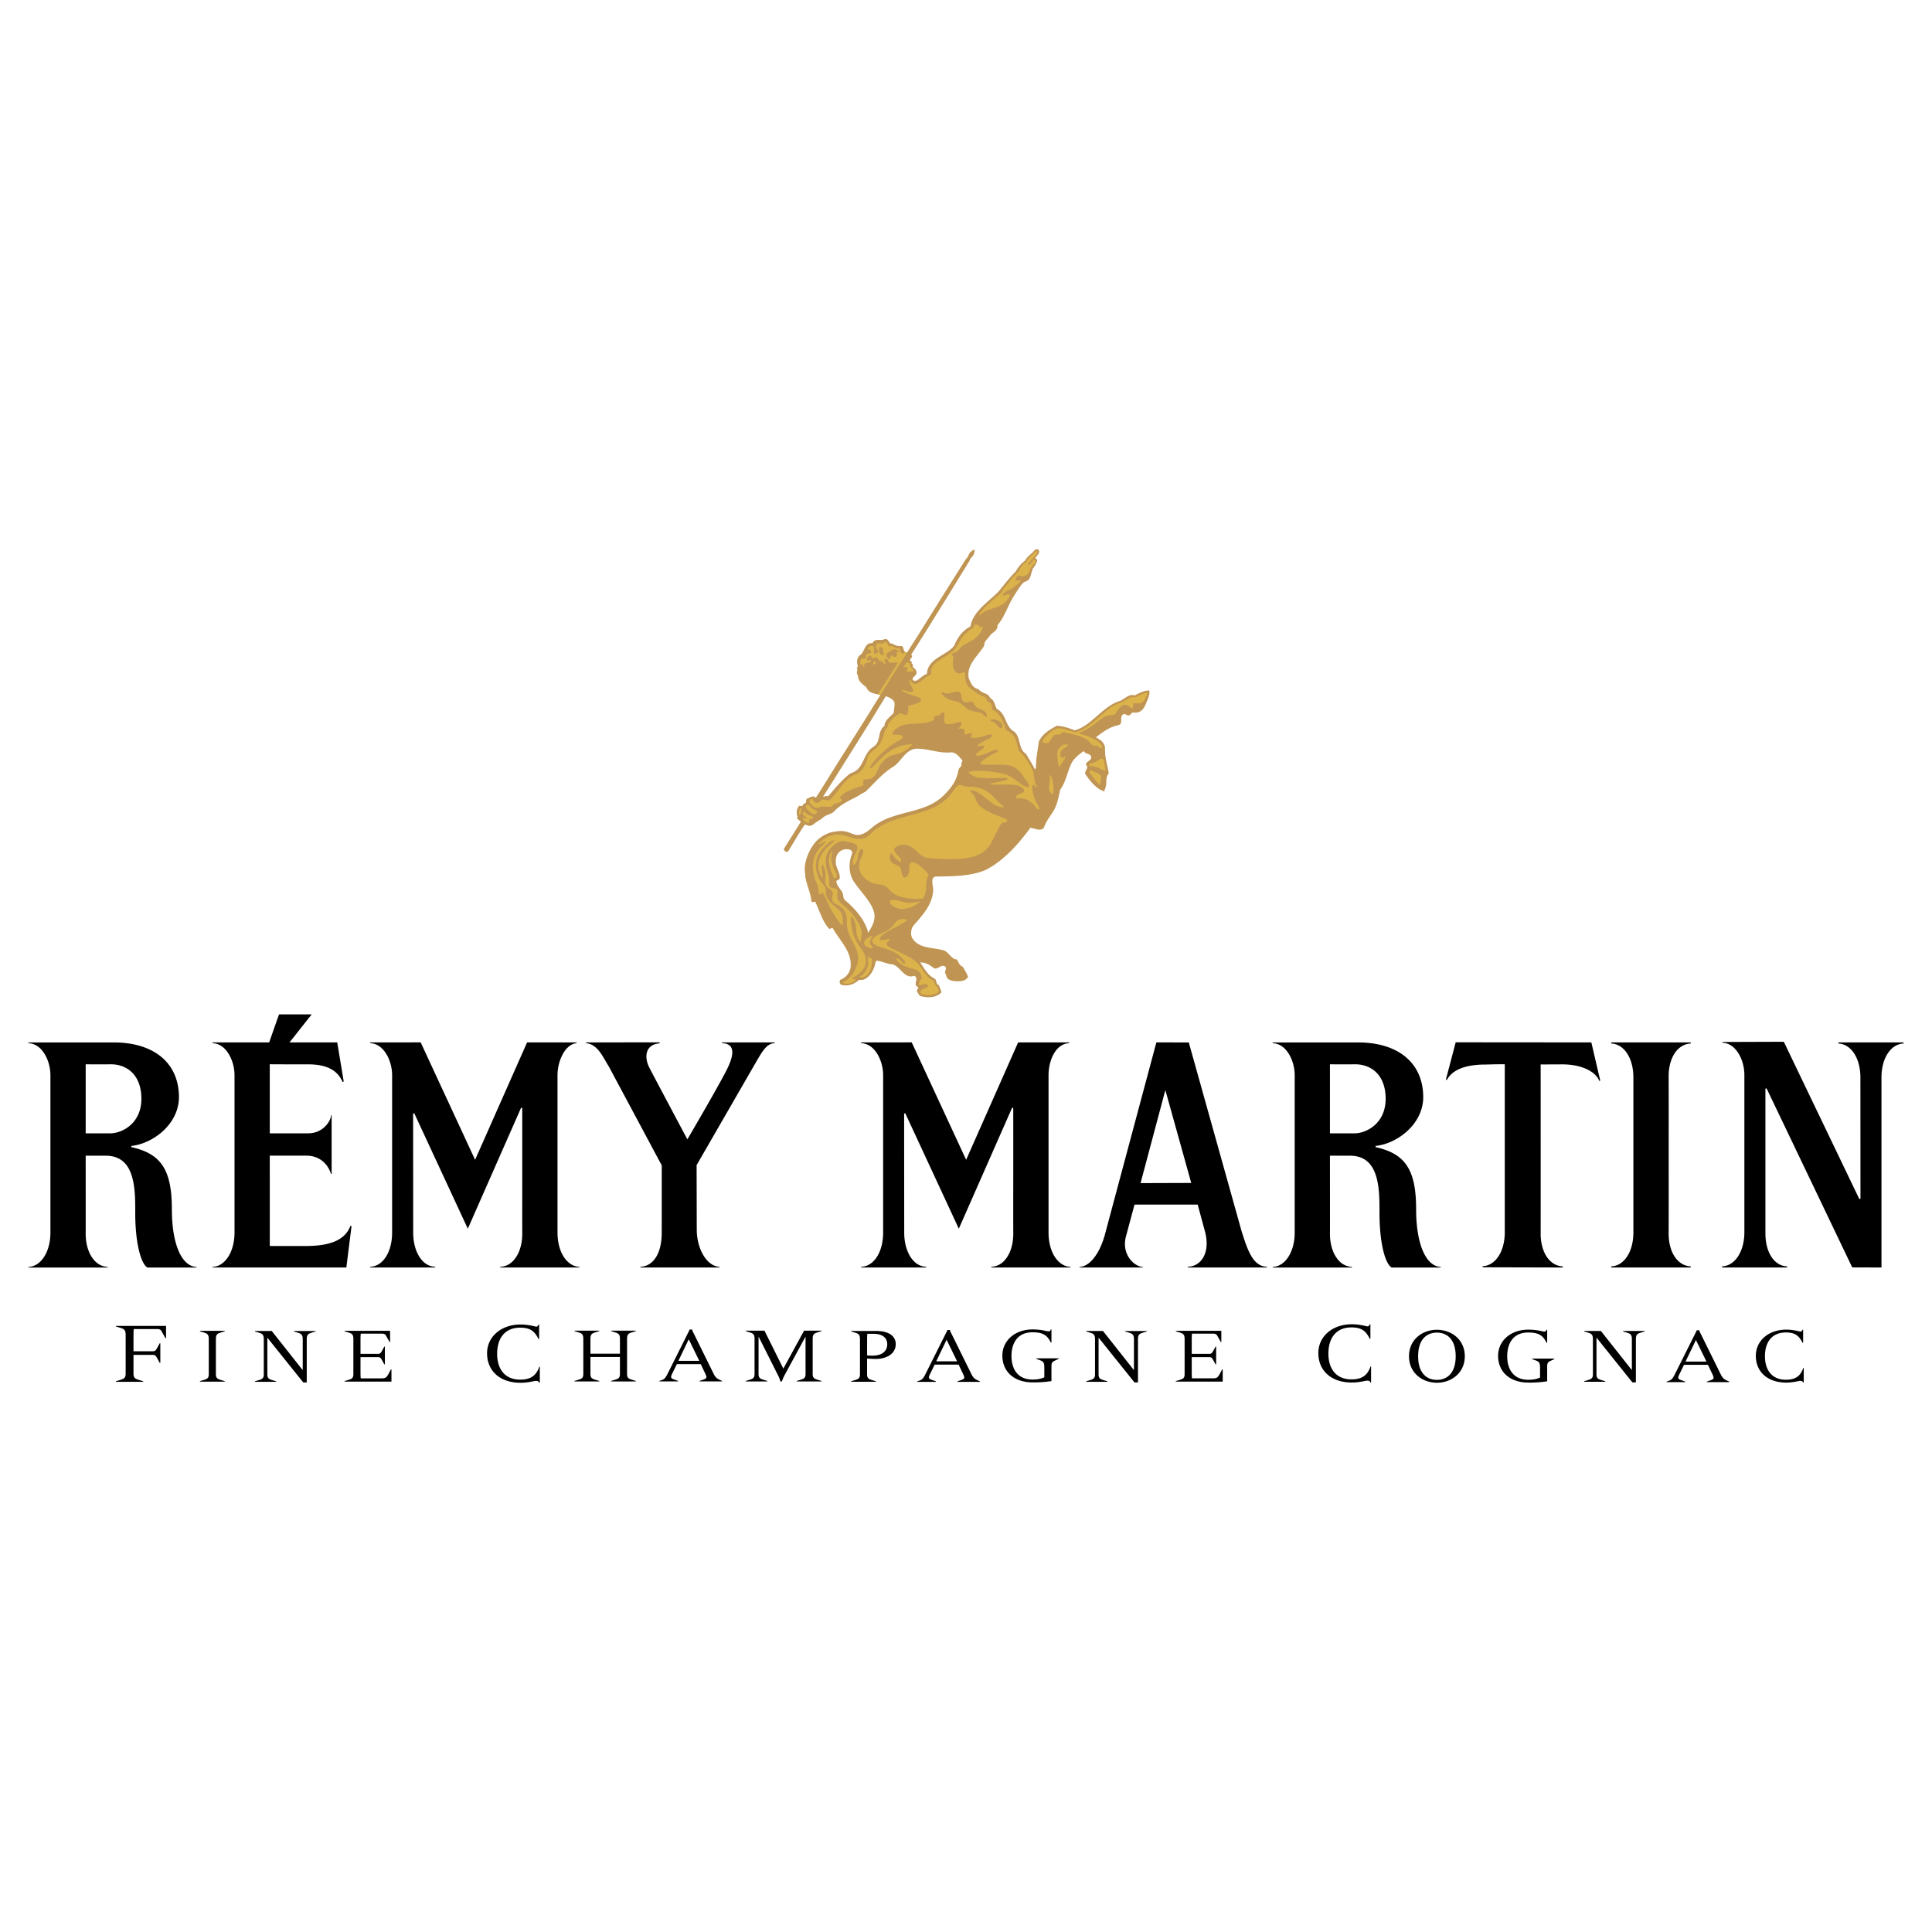 <svg xmlns="http://www.w3.org/2000/svg" width="2500" height="2500" viewBox="0 0 192.756 192.756"><g fill-rule="evenodd" clip-rule="evenodd"><path fill="#fff" d="M0 0h192.756v192.756H0V0z"></path><path d="M17.147 120.65c0-3.922-1.059-5.545-4.048-6.2l.006-.119c1.103-.114 2.297-.681 3.192-1.518 1.006-.939 1.559-2.132 1.557-3.357-.002-1.698-.63-3.101-1.815-4.055-1.136-.914-2.748-1.396-4.659-1.396H2.834v.074c.441.016.859.204 1.212.556.599.6.985 1.636.985 2.641v15.697c0 1.923-.939 3.379-2.193 3.429l-.001.06h7.908v-.061a1.863 1.863 0 0 1-1.266-.581c-.603-.614-.942-1.631-.931-2.79.005-.534.004-1.999.002-3.853l-.002-3.812v-.06h1.979c.78-.005 1.411.226 1.873.686 1.101 1.096 1.096 3.342 1.093 4.981-.006 3.17.604 5.155 1.214 5.489.182.002 3.227.001 4.899 0v-.058c-1.496-.063-2.459-2.305-2.459-5.753zm-6.136-7.576H8.549V106.185l.061.001c.013 0 1.266.014 2.419 0 .841-.011 1.602.278 2.142.812.612.604.936 1.513.936 2.628 0 1.011-.333 1.878-.963 2.509-.696.694-1.583.939-2.133.939zM141.287 120.65c0-3.922-1.059-5.545-4.047-6.2l.006-.119c1.104-.114 2.297-.681 3.193-1.518 1.006-.939 1.559-2.132 1.557-3.357-.004-1.698-.631-3.101-1.816-4.055-1.137-.914-2.748-1.396-4.658-1.396h-8.545v.074c.439.016.857.204 1.211.556.598.6.984 1.636.984 2.641v15.697c0 1.923-.938 3.379-2.191 3.429l-.002.06h7.908v-.061a1.863 1.863 0 0 1-1.266-.581c-.604-.614-.943-1.631-.932-2.79.006-.534.004-1.999.002-3.853l-.002-3.812v-.06H134.668c.779-.005 1.41.226 1.871.686 1.102 1.096 1.096 3.342 1.094 4.981-.006 3.17.604 5.155 1.215 5.489.182.002 3.225.001 4.898 0v-.058c-1.494-.063-2.459-2.305-2.459-5.753zm-6.135-7.576h-2.463V106.185l.061.001c.014 0 1.268.014 2.42 0 .84-.011 1.602.278 2.141.812.613.604.936 1.513.936 2.628 0 1.011-.332 1.878-.963 2.509-.694.694-1.583.939-2.132.939zM57.82 126.399c-1.276-.062-2.197-1.489-2.197-3.43v-15.696c0-1.456.778-3.1 1.901-3.196v-.075h-4.937l-5.132 11.59-.054.122-.056-.12-5.374-11.597-5.046.005v.074c.441.017.86.204 1.212.557.598.599.985 1.635.985 2.641v15.696c0 1.952-.92 3.376-2.197 3.421v.067h6.494a1.982 1.982 0 0 1-.002-.069 1.792 1.792 0 0 1-1.215-.548c-.621-.618-.978-1.665-.978-2.871l-.004-5.904-.004-5.968.115-.025 5.342 11.514 5.315-12.065.115.024.001 1.06.001 2.53-.001 3.6c-.002 2.435-.004 4.734.001 5.291.012 1.162-.329 2.179-.933 2.79-.359.363-.796.558-1.264.573v.069h7.911v-.06h.001zM34.966 122.298c-.511 1.372-1.929 2.016-4.463 2.016h-3.586v-4.773l-.002-4.179v-.061h3.653c1.407 0 2.186.936 2.455 1.825l.064-.001v-5.875h-.046c-.021.294-.201.735-.59 1.125-.318.317-.87.696-1.695.696h-3.84V106.182h.061c.027.001 2.721.016 3.77.007 1.828.005 2.919.567 3.436 1.763l.109-.053-.646-3.898h-4.76l.077-.098 2.133-2.697h-3.259l-.968 2.752-.013.042h-.043l-5.612.002v.074c.441.017.859.204 1.212.557.598.599.985 1.635.985 2.641v15.696c0 1.925-.94 3.383-2.197 3.43v.059h13.354l.518-4.126-.107-.035zM72.028 104.002l.003.072c.439.013.745.146.902.401.264.429.122 1.173-.434 2.275-.849 1.684-3.836 6.782-3.866 6.833l-.054.094-.051-.096c-.035-.065-3.508-6.587-3.766-7.106-.252-.506-.409-1.239-.094-1.776.209-.357.606-.562 1.143-.604l-.003-.099-7.336.005v.077c.964.091 1.47.958 1.957 1.801.108.186.209.362.318.534l5.268 9.846.007.014v3.692c0 1.538.001 2.754-.003 3.124-.023 1.979-.835 3.235-2.121 3.302v.067h7.895l-.001-.06c-.609-.036-1.179-.438-1.609-1.147-.424-.698-.667-1.636-.667-2.57l-.005-1.654-.01-4.764v-.017l.008-.014 5.541-9.61.359-.618c.657-1.143 1.101-1.902 1.876-1.928v-.074h-5.257zM106.811 126.399c-1.275-.062-2.197-1.489-2.197-3.43v-15.696c0-.776.193-1.559.531-2.146.385-.67.916-1.031 1.535-1.053v-.072h-5.102l-5.132 11.59-.054.122-.056-.12-5.374-11.597-5.047.005v.074c.441.017.859.204 1.212.557.599.599.985 1.635.985 2.641v15.696c0 1.952-.921 3.376-2.197 3.421v.067h6.494a1.982 1.982 0 0 1-.002-.069 1.792 1.792 0 0 1-1.215-.548c-.621-.618-.978-1.665-.978-2.871l-.005-5.904-.004-5.968.115-.025 5.341 11.514 5.316-12.065.115.024v1.06l.002 2.53-.002 3.6c-.002 2.435-.004 4.734.002 5.291.012 1.162-.328 2.179-.934 2.79a1.834 1.834 0 0 1-1.262.573v.069h7.91v-.06h.003zM126.402 126.391c-1.338-.063-1.875-1.452-2.529-3.558l-5.266-18.826-3.236-.008-5.164 19.285c-.553 1.89-1.508 3.074-2.506 3.12v.054h6.318v-.052c-.438-.024-.939-.328-1.289-.793-.281-.371-.703-1.168-.375-2.323l.824-3.064.012-.045h.045l6.211.003h.047l.012.045.75 2.766c.262 1.111.129 2.072-.375 2.709-.34.43-.83.668-1.387.686v.069h7.91c-.002-.025-.002-.051-.002-.068zm-7.631-8.367l-4.898.015h-.078l.02-.076 2.396-8.994.057-.214.059.213 2.502 8.979.021.076-.079.001zM158.77 104.002l-13.535-.011-.979 3.722.096.039c.533-1.005 1.801-1.524 3.775-1.542.088.002.24-.003.453-.009.354-.01.887-.023 1.492-.023h.059v16.772c0 1.914-.924 3.323-2.205 3.378 0 .028.002.069.004.11l7.982.021c.004-.041.004-.081.004-.11-.629-.025-1.193-.361-1.592-.954-.404-.602-.621-1.442-.613-2.368.006-.638.004-8.393.002-13.523l-.002-3.245v-.061l.061.001c.855.002 1.68-.004 2.096-.007 2.15.006 3.402.851 3.688 1.651.027-.007.062-.019.1-.03l-.886-3.811zM167.094 125.394c-.404-.602-.621-1.442-.613-2.368.006-.479.006-3.961.004-7.795.002-3.836.002-7.317-.004-7.796-.008-.926.209-1.767.613-2.368.398-.593.963-.929 1.592-.955a.717.717 0 0 0-.004-.109h-7.92l-.004.109c1.281.057 2.205 1.464 2.205 3.379v15.479c0 1.915-.924 3.323-2.205 3.378 0 .028.002.069.004.11h7.92c.004-.041.006-.081.004-.11-.629-.026-1.194-.362-1.592-.954zM183.412 104.002l-.004.109c1.279.057 2.205 1.464 2.205 3.379l.002 3.997.004 8.114-.115.026-7.533-15.69-6.129.022v.074c.439.017.857.205 1.211.558.598.599.984 1.634.984 2.64v15.696c0 1.939-.932 3.364-2.225 3.42 0 .028 0 .069.004.11h6.484c.002-.041.004-.081.002-.109-.627-.026-1.166-.35-1.559-.942-.398-.601-.607-1.42-.607-2.367v-14.427l.115-.025 8.547 17.863 2.918.009V107.49c0-1.915.924-3.322 2.203-3.379a1.05 1.05 0 0 0-.002-.109h-6.505z"></path><path d="M89.147 76.477c-1.088.655-1.869 1.629-2.82 2.529-.33.137-.633.365-.952.536-.787.388-1.63.824-2.167 1.428-.417.362-.725.218-1.272.751a5.745 5.745 0 0 0-.784.523c-.375.283-.554.101-.844.014-.596.849-1.135 1.835-1.702 2.725-.213.022-.296-.009-.413-.268.564-.906 1.169-1.842 1.702-2.725-.043-.131-.521-.279-.313-.54-.121-.134-.077-.317-.085-.539-.002-.13.079-.227.108-.318.147-.41.381.005.495-.269.1-.238.195-.105.298-.231.065-.309-.028-.385.315-.481.165-.137.199-.077.413-.157.068-.018.214.108.285.126.945-1.499 1.894-3.035 2.861-4.559l2.564-4.062c.285-.496 1.005-1.619 1.005-1.619s-.191-.034-.256-.057c-.464-.109-.943-.176-1.159-.729-.428-.302-.844-.649-.832-1.202-.131-.114-.127-.346-.041-.496-.023-.074-.121-.182.041-.371-.148-.461-.103-.854.21-1.122.496-.331.459-1.308 1.231-1.186.268-.55.797-.21 1.167-.388.542-.176.416.519.832.416.268.194.581.296.951.246.251.176.055.604.514.649.421-.673.889-1.385 1.31-2.057a916.876 916.876 0 0 1 2.978-4.762c.612-.962 1.018-1.616 1.596-2.521.144-.133.21-.227.258-.403a.932.932 0 0 1 .598-.524s.037.418-.269.746c-.15.131-.188.187-.23.352-.982 1.598-3.915 6.387-5.839 9.4.315.199-.219.406-.083.612.068.066.148.027.148.158l-.025.09c.21.097.094.271.168.413.228.126.433.394.285.667-.057.194-.433.319-.33.535.051.052.083.108.165.126l.25-.04c.331-.216.621-.53.997-.667.103-1.572 1.926-1.789 2.735-2.814.296-.774.826-1.515 1.613-1.908.126-.879.767-1.607 1.441-2.238.457-.425.998-.866 1.398-1.287 0 0 1.041-1.333 1.697-1.988l.152-.265c.223-.3.389-.508.787-.826.141-.295.432-.523.682-.728.221-.285.369-.384.453-.375.102.006.248.059.238.244-.002.245-.182.327-.4.66.107-.004.219.117.201.244-.047.231-.229.539-.441.81-.08.281-.141.436-.199.674-.137.475-.336.496-.506.594-.273.068-.494.373-1.131 1.387-.631.948-.922 2.084-1.678 2.975.039.627-.594.683-.832 1.156-.723.759-.359.644-.535.952-.633 1.008-1.761 1.869-1.493 3.19.198.416.318.926.983 1.083.33.47.965.348 1.131.867.432.199.484.706.66 1.076 1.014.527.814 1.749 1.744 2.279.734.604.369 1.709 1.201 2.239.291.507.621 1.003.867 1.533.137-.091.096-.331.125-.496.012-.707.193-1.584.268-2.256.357-.792 1.07-1.207 1.807-1.596.643.029 1.213.234 1.783.456 1.725-.478 2.826-2.478 4.559-2.945.443-.239.955-.738 1.406-.535.463-.235.898-.479 1.447-.502.113.2-.021.614-.094.801-.316.707-.457 1.542-1.559 1.399-.199.176-.303.405-.582.245-.102-.068-.242-.138-.375-.04-.393.325.137.946-.535 1.077-.811.177-1.516.695-2.154 1.202.422.211.814.496.912.997-.062.94.244 1.738.369 2.609-.363.365-.154.963-.33 1.407l-.125.376c-.809-.273-1.459-1.071-1.908-1.784-.029-.313.428-.581.084-.872-.01-.359.695-.444.496-.872-.176-.296-.535-.154-.699-.496-.395.25-.885.644-1.164 1.077-.484.895-.58 1.937-1.201 2.78-.154.764-.309 1.533-.707 2.194-.342.507-.711 1.003-.912 1.573-.279.404-.852.125-1.156.069-.09-.02-.191-.073-.211-.024-1.188 1.635-2.668 3.282-4.432 4.182-1.494.655-3.26.633-5.014.667-.573.143-.212.865-.237 1.438-.128 1.409-.994 2.344-1.996 3.49a1.272 1.272 0 0 0-.125 1.162c.621 1.089 1.954.963 3.025 1.242.633.08.838.923 1.487.951.108.268.263.609.542.707.216.308.388.646.541.99-.141.369-.551.454-.943.468-.422.001-1.247-.023-1.241-.686-.352-.241.316-.704-.265-.858-.37-.018-.638.439-.991.211-.382-.312-.849-.569-1.328-.541.393.58.769 1.305 1.453 1.618.205.166.103.519.371.621.136.228.232.491.291.746-.547.547-1.392.597-2.193.331-.046-.24-.456-.469-.125-.707.063-.239-.268-.193-.251-.416-.029-.308.262-.713-.165-.866-1.055.394-1.408-1.174-2.359-1.161-.541-.092-1.306-.454-1.453-.292a5.215 5.215 0 0 1-.125.496c-.166.553-.587 1.225-1.202 1.367h-.08c-.062.012-.25-.028-.33.047-.45.403-1.083.608-1.658.455-.222-.063-.25-.331-.165-.502a1.623 1.623 0 0 0 1.031-1.157c.222-1.628-1.066-2.733-1.778-4.021-.159-.04-.291.211-.416 0-.661-.774-.884-1.737-1.328-2.609-.153-.062-.256.125-.37-.041-.085-.882-.479-1.634-.621-2.484.028-.176-.051-.404-.045-.626-.064-.939.578-2.584 1.578-3.271.492-.34.92-.536 1.594-.609.351-.035.407-.048.642-.021.614.016 1.053.451 1.623.372.699-.141.981-.524 1.551-.946 2.137-1.583 5.136-1.085 7.062-3.188.621-.655 1.092-1.296 1.282-2.319.081-.352.362-.305.291-.667-.025-.155.154-.161.086-.331-.313-.353-.57-.712-1.037-.786-1.265.137-2.288-.362-3.453-.359-.188-.02-.461.057-.649.154-.735.393-1.06 1.179-1.698 1.612l-.007.004-.011.006zm-4.311 8.32a1.072 1.072 0 0 0-.94.088c-.467.279-.547.786-.496 1.322.08.501.456.934.371 1.453-.08.143-.24.137-.331.251.034.456.416.775.621 1.157.085.25.035.553.251.746 1.042.883 1.915 1.909 2.279 3.111v.165c.393-.604.786-1.253.621-2.035-.319-1.179-1.356-2.067-2.028-3.104-.501-.77-.55-1.821-.171-2.775 0-.001.073-.267-.177-.379zm-2.731-5.288s.239-.108.535-.087c.062-.021 1.345-1.692 2.239-2.279 1.373-.388 1.17-1.974 2.258-2.629.795-.482.365-1.562 1.112-2.101 0-.552.587-.906.912-1.288.028-.342.114-.712.08-1.037-.154-.359-.535-.519-.866-.621-.359.609-.619.98-1.037 1.701a1264.005 1264.005 0 0 1-5.233 8.341z" fill="#c09553"></path><path d="M90.496 65.1l-2.66 4.24-.252-.051s2.66-4.211 2.695-4.269c.087.069.217.08.217.08zM87.267 65.97c-.114.012-.23.352-.072.338.159-.015.281-.36.072-.338zM90.521 65.955c-.159.223.525.127.237.511-.021.029.116-.025.353.403.038.069.043.137-.065.123-.228-.031-.662.071-.59-.08.128-.268.123-.36.072-.367-.208-.03-.458.129-.367-.007.101-.151.36-.583.36-.583z" fill="#dcb34a"></path><path d="M86.986 64.443c-.187.015-.317.08-.389.274-.066.177.417.029.31.324s-.171.057-.374.194c-.331.223.007.265-.202.446-.281.245-.202-.2-.432.122-.108.151-.109.543.021.504.195-.058.194.086.267.267.067.167-.072-.396.237-.446s.447 0 .447-.245-.357.281-.367-.086c-.008-.283.21-.383.28-.382.273.008.118.321.375.238.619-.202.323.221.604.259.418.058.418.388.562.381.144-.007-.252-.54.007-.54.424 0 .165.309.468.353.302.043.576-.044.691 0 .115.043.187.18.23.187.043.007.541-.831.638-.975.028-.042-.316-.05-.493-.22-.137-.132.059-.373-.079-.375-.554-.007-.583-.302-.979-.237-.294.048-.194-.454-.468-.432s-.021.173-.359.159-.512-.112-.555.129c-.042.238.012.369.18.598.11.148-.367.41-.41.216-.042-.194.087-.489 0-.612-.087-.122-.21-.101-.21-.101zM104.141 73.7c.305-.37.977-.964 1.41-1.051.416.015.432.043.893.173.393.11.408.141.828.245 1.57-.375 3.131-2.504 4.189-2.822.615-.186.727-.36 1.143-.576.17-.087.275-.144.52-.108.162.024.205-.024.416-.123.377-.174.395-.192.656-.274.26-.081.332-.032.266.101-.129.259-.303.893-.85.907-.547.014-.518-.101-.561.23-.045.331.057.418-.332.115-.389-.302-.697-.302-1.094.188-.348.43-.23.59-.676.633-.625.06-.678.086-1.195.489s-1.09.824-1.729 1.138c-.318.157-.539.187-.027.317.428.108 1.271.397 1.762.899.402.409.182.655-.178.324-.361-.331-.291.229-.895-.475-.129-.151-.215-.251-.539-.396-.771-.344-1.361-.446-1.691-.504-.332-.057-.303-.194-.518-.007-.217.188-.131.144-.461.173-.332.029-.246-.072-.549.346-.301.417-.229.533-.633.504-.401-.028-.269-.312-.155-.446z" fill="#dcb34a"></path><path d="M106.125 74.29c.361 0 .686-.064.203.252-.465.305-.584.413-.52.907.021.166.266.221.332.123.125-.186.201-.115.107.086s-.209.356-.396.619c-.225.318-.193.237-.244.05-.092-.342-.223-1.346.029-1.627s.419-.41.489-.41zM108.875 76.155c.426-.098.432-.115.713-.324.281-.209.541-.194.584.245s.129.677.137.799c.006.123-.887-.442-1.389-.425-.426.014-.232-.252-.045-.295zM108.875 76.882c.449.161.951.374.973.59.021.216-.051.583-.088.713-.035.129-.086.072-.178-.015-.096-.086-.828-.957-.865-1.115-.035-.159-.022-.238.158-.173zM104.744 77.616c0 .72-.238 1.255.145 1.512.219.147.172.115.215-.159s-.029-.993-.201-1.439-.159-.036-.159.086zM83.382 87.583a.334.334 0 0 0 .047-.394c-.96-1.854-.208-2.04-.405-2.288-.319.373-.525 1.092.062 2.395.17.378.172.426.296.287zM90.962 90.066c.263-.019.667-.085.872-.137-.227.231-.61.433-.828.531-.437.196-1.395.496-2.124-.252-.245-.25-.068-.415.258-.42.508-.009 1.01.337 1.822.278zM87.878 93.434c-.086.115-.168.441.23.375.197-.034.3-.065.417-.123.14-.068.286.047.23.094-.266.225-.378.315-.259.533.179.324 2.516 1.069 3.156 1.911.418.551.786 1.297 1.35 1.544.077.034.149.07.158.101.191.663.32.435.432.764.104.306.055.334-.101.432-.173.107-.605.273-1.253.173-.754-.117-.36-.512.188-.706.406-.144.013-.527-.576-.244-.231.11-.216-.159-.058-.461.159-.303.302.072.072-.619-.23-.691-1.329-.468-2.102-1.123-.544-.46-.377-.773.31-.021.164.18.434.068.043-.359-.453-.497-.871-.807-2.455-1.274-.146-.044-1.354-.528.015-1.181.936-.446 1.104-.493 1.634-1.159.292-.368.549-.469 1.229-.328-.265.262-.668.479-1.078.68-.32.156-1.377.718-1.582.991z" fill="#dcb34a"></path><path d="M87.051 93.354c-.281.49-.387.794-.123.985.235.171.19.39-.245.202-.392-.169-.798-.43-.115-.942.126-.094.362-.217.483-.245zM86.242 97.062c.492-.603.379-1.257.34-1.569-.021-.047.088.016.143.036.069.026.096.039.223.083.055.018.05.081.05.176.002.866-.299 1.512-.896 1.712a.53.53 0 0 1-.374-.04c.23-.105.312-.151.514-.398z" fill="#dcb34a"></path><path d="M92.071 89.633c-.52.112-1.757.051-2.539-.287-1.059-.459-.682-1.005-1.951-1.123-.908-.085-2.46-1.068-1.633-2.686.412-.881-.021-1.002-.196-.641-.227.469-.122.773-.316 1.116-.042.074-.167.263-.332.292-.027-.238.006-.393.037-.587.095-.604.893-1.324-.029-1.584-.921-.258-1.247-.402-1.987.245-.946.828-.841 1.666-.489 2.865.093.317.096.562.091.752-.011.371-.058.535.456.63.313.058.39.101.36.49-.052.672.068.771.734 1.324.909.753 1.42 1.685 1.555 2.044.263.699.057.917.046 1.482-.096-.062-.219-.136-.322-.473-.145-.476-.106-.759-.192-1.225-.058-.313-.242-.694-.453-.848-.09.429-.01.749.069 1.081.29 2.06 1.655 2.328 1.37 3.682-.105.5-.509.838-.676.976-.25.196-.434.305-.715.432.149.085.256.149.484.148-.203.14-.195.154-.345.237-.161.089-.497.194-.728.165-.23-.028-.392-.047-.057-.259.26-.164.474-.295.837-.817 1.362-2.364-.739-3.007-.657-5.114.079-2.04-1.74-1.388-1.439-2.504.245-.915-.67-.569-.721-1.451a1.735 1.735 0 0 1 .015-.32c.116-.887-.384-1.878-.371-1.181.006.333.199 1.26.026 1.028-.447-.597-.556-1.555.129-2.518.524-.737 1.248-1.073 1.071-1.145-.143-.059-.56.149-1.201.9-.805.942-.766 2.209-.073 3.236.108.161.234.317.375.464.143.211.017.564.171 1.021.188.443.728.888 1.045 1.139.604.476.603 1.057.554 1.751-.359-.312-.66-.841-1-1.355-.312-.471-.734-1.584-.955-1.887-.135-.173-.314.256-.422.081-.024-.793-.174-1.011-.262-1.214-.589-1.351-.38-2.665.494-3.531.181-.179.489-.405.425-.489-.045-.064-.122-.023-.283.095-.083.072-.312.198-.391.108.08-.104.218-.227.324-.312.835-.659 1.629-.708 2.473-.453.764.23 1.593.59 2.303-.144 2.271-2.372 6.277-1.497 8.206-4.204.566-.795.598-.835 1.116-.663.518.173.558.022 1.294.151 1.268.223 1.693 1.004 2.541 1.749.418.368.195.258-.201.18-.879-.173-1.512-1.193-2.49-1.562-.527-.198-.504-.033-.332.151.308.326.283.277.519.886.258.669 1.408 1.185 2.734 1.67.527.192.301.412 0 .432-.324.021-.471.457-.691.864-.879 1.621-.869 3.248-6.834 2.674-.588-.056-.906-.396-1.299-.773-.683-.657-1.308-.599-1.649-.479-.484.194-.738.438-.074 1.062.253.238.326.408.267.607-.419-.214-.624-.364-.963-.939-.251.365-.198.943.297 1.131.725.275.624.4.77.979.103.411.142.309.267.368.25-.038.462-.399.453-.728-.016-.567.06-.813.353-.785.475.047 1.274.756 1.605 1.259-.324.313-.235 1.272-.304 1.602-.084.42-.178.574-.294.732zM100.373 59.002c-.512.383-.301.474-.092.389.797-.326.373.206.26.403-.475.816-1.988.936-2.404 1.281-.418.345-.654.424-.203-.101.529-.615 1.477-1.427 1.879-1.739.133-.157.396-.69.809-1.062.379-.647.842-.842 1.17-1.458.1-.191.271-.411.617-.681.182-.386.641-.712.771-.838.203-.389.486-.179.193.116-.254.256-.312.442-.561.648-.207.171-.271.362-.197.422.064.054.225-.166.377-.343.232-.502.49-.015.143.245-.137.145-.344.389-.424.712-.078.318-.529.552-.746.493-.324-.103-.42-.069-.562.124-.127.202-.074.376.002.351.889-.29.074.353-.217.58s-.459.288-.815.458zM80.848 81.736c-.181-.03-.109.224-.109.252.002.197-.177.11-.385-.02-.22-.138-.3-.249-.229-.327.051-.056.111-.05.188.007.13.096.246-.007.135-.071a1.458 1.458 0 0 1-.286-.282c-.18-.23.048-.338.091-.301.099.085.178.143.367.284.194.146.385.045.462.2.068.134-.044.301-.234.258zM79.711 80.975c.012-.133.107-.333.186-.333.078 0 .051.174.034.326-.021.189-.124.329-.157.319-.074-.029-.079-.134-.063-.312zM81.498 80.974c.029.238-.296.313-.506.176-.19-.125-.275-.226-.433-.389-.276-.287-.148-.364-.07-.436.078-.071.178-.007.207.022.044.045.093.086.238.231.358.358.521.152.564.396z" fill="#dcb34a"></path><path d="M88.188 73.196c.088-.372.248-.601.396-.641-.101-.128.123-.486.431-.806.351-.365.809-.679 1.016-.541.389.259.586.179.59-.475.002-.281-.059-.283.23-.359.339-.09.358-.098.72-.245.336-.137.547-.403-.029-.59a12.921 12.921 0 0 1-1.224-.46c-.374-.158-.581-.365-.028-.173.64.223 1.035.207.72-.302-.353-.569-.342-1.176-.108-.597.101.248.485.293.799.093.36-.229.451-.403.763-.576.673-.373.388-.243.446-.691.107-.817 1.678-1.332 2.304-2.015.571-.625.504-1.282 1.727-2.073.393-.255.143-.617.684-.346a.253.253 0 0 1 .115.14c.111.126.447-.186.262.223-.59 1.31-1.704 1.268-2.169 1.868-.509.658-.75.395-.863.633-.078.164.172.127.144.332-.193 1.402.339 1.822 1.008 1.468.401-.212-.23.965.835 1.742 1.191.869 1.365.595 1.527 1.051.123.348.451-.035.518.965.262.072.631.351.945.929.156.285.299.644.408 1.086 1.141.466.982 1.305 1.338 2.13.355.227 1.348 1.605 1.426 2.246.18 1.47.447 1.186.338 1.303-.15.164-.205-.327-.404-.158-.234.202.174 1.533.49 1.965s.102.562-.107.324c-.209-.237-.764-1.072-1.82-.986-.426.035-.285-.349.18-.475.908-.247 0-.835-.568-.885-.684-.061-1.627 0-1.973-.021s-.785-.029-.102-.173c.684-.144 1.045-.209 1.246-.295.201-.086.193-.25-.338-.209-.656.05-2.037.036-2.441-.014-.402-.05-1.153-.52-.914-.583.945-.25 2.55.018 3.189.144 1.08.215 1.432.763 2.174 1.202.537.319.893.252.316-.497s-.885-1.497-2.166-1.548c-1.281-.05-1.771.015-2.08-.021-.311-.035-.469-.064-.158-.324a4.995 4.995 0 0 1 1.324-.842c.557-.245.158-.374-.188-.251-.346.122-1.115.511-1.512.525-.291.011-.355-.057-.152-.23.273-.233.295-.241.541-.41.303-.209.295-.439-.166-.345-.438.088-.504.082-.137-.173.426-.295.865-.463 1.051-.576.238-.144.41-.533-.209-.331-.676.22-1.23.338-1.439.288-.208-.05-.302-.079-.187-.208.115-.13.036-.324-.144-.252-.207.083-.575.237-.525-.086s-.18-.385-.353-.382c-.324.007-.36.072-.122-.158.237-.231.295-.605-.23-.447-.525.159-.878.18-1.13.151-.144-.016-.198-.168-.189-.481.002-.077.007-.163.016-.26.051-.533-.219-.499-.438-.187-.134.19-.366.002-.519.165-.11.119-.072.208-.075.281-.002.04-.017.075-.076.107-.975.537-2.331.169-3.253.576-.761.336-1.064.925-.604.871.804-.096.988.268.576.489-1.619.87-2.484 1.975-2.764 2.318-.413.506-.334.738.13.259 1.115-1.152 1.93-1.953 3.548-2.109.323-.031.295-.021.158.122-1.09 1.134-1.81.63-2.67 1.44-.741.698-.667 1.32-1.137 1.716-.324.273-.742.176-.9.263-.056.031-.133.287-.101.331.075.103.072.209-.065.259-.18.066-1.5.445-2.037.936-.338.31-.194.316-.122.367.125.088.252.201-.059.338-.067.03-.366.131-.417.13-.237-.007-.215.1-.281.173-.168.189-.275.159-.505.154-.388.003-.724-.049-.852.037-.22.149-.493.074-.835-.277-.209-.216-.219-.382-.068-.496.199-.149.186.014.31.161.168.201.399.27.655.029.143-.134.213-.247.568-.119.385.138.597-.191.915-.59 1.116-1.404 1.225-1.608 2.196-2.044.354-.16.873-.711 1.056-1.58.258-.934 1.192-.598 1.624-2.417z" fill="#dcb34a"></path><path d="M88.685 65.761c.18-.005.04-.259.331-.417 0 .129.227.273.396.158.201-.136-.013-.337.014-.424.023-.075.249.05.288-.072-.118-.141-.216-.175-.439-.234-.143.008-.559.249-.806.45-.015.011-.078.419.216.539zM87.9 64.559c.32 0 .098.535.332.698.072.05-.439.274-.511-.266-.061-.459 0-.432.179-.432zM94.12 69.424c-.217-.231-.273-.46.058-.317.331.145.202.101.591.044.388-.058 1.102-.474 1.166.374.035.46.305.579.547.532.302-.057.504-.187.734.23.266.48.445.302.893.612.166.115.303.202.33.338.066.312-.033.414-.359.029-.158-.187-.445-.187-.879-.288-.408-.095-.532-.1-.935-.46-.582-.518-.779-.532-1.225-.618-.446-.087-.877-.428-.921-.476zM98.979 71.764c.342-.021.695.156.82.237.199.13.244.417.238.475-.018.131-.152.23-.346.094-.195-.137-.354-.482-.678-.576-.324-.093-.251-.217-.034-.23z" fill="#c09553"></path><path d="M12.537 133.188c0-.518-.17-.604-.586-.729l-.383-.117v-.056h4.998v1.229h-.06l-.306-.557c-.127-.234-.187-.359-.527-.359h-2.329a6.595 6.595 0 0 0-.025.579v1.637h1.929c.238 0 .306-.102.451-.36l.237-.438h.06v1.957h-.06l-.237-.438c-.145-.258-.212-.36-.451-.36h-1.929v1.864c0 .438.17.524.586.65l.382.117v.055h-2.72v-.055l.383-.117c.416-.126.586-.212.586-.65v-3.852h.001zM20.829 133.596c0-.47-.155-.549-.533-.662l-.348-.107v-.049h2.472v.049l-.348.107c-.378.113-.533.192-.533.662v3.503c0 .399.155.478.533.592l.348.106v.05h-2.472v-.05l.348-.106c.378-.114.533-.192.533-.592v-3.503zM26.318 133.612c0-.471-.155-.549-.533-.663l-.348-.106v-.05h1.676l3.074 3.888h.016v-3.068c0-.471-.154-.549-.533-.663l-.348-.106v-.05h2.163v.05l-.348.106c-.378.114-.533.192-.533.663v4.314h-.347l-3.568-4.45h-.015v3.639c0 .398.154.477.532.591l.348.106v.05h-2.116v-.05l.348-.106c.378-.114.533-.192.533-.591v-3.504h-.001zM35.257 133.592c0-.469-.154-.548-.533-.661l-.348-.107v-.05h4.542v1.118h-.055l-.278-.505c-.116-.214-.169-.328-.479-.328H35.99a5.806 5.806 0 0 0-.023.527v1.488h1.753c.216 0 .278-.094.409-.328l.216-.398h.054v1.779h-.054l-.216-.398c-.131-.234-.193-.327-.409-.327h-1.753v1.588c0 .178.007.349.023.527h2.07c.417 0 .509-.072.757-.542l.185-.35h.054v1.219h-4.681v-.051l.348-.106c.379-.113.533-.192.533-.591v-3.504h.001zM53.79 133.597h-.06c-.392-.783-.825-1.136-1.828-1.136-1.606 0-2.303 1.144-2.303 2.607 0 1.434.697 2.577 2.303 2.577 1.147 0 1.572-.493 1.844-1.128l.051-.157h.06v1.599h-.06c-.034-.095-.11-.188-.306-.188-.229 0-.756.188-1.556.188-2.09 0-3.34-1.215-3.34-2.938 0-1.66 1.402-2.874 3.34-2.874.417 0 .774.055 1.046.102.272.056.459.11.535.11.103 0 .196-.126.213-.212h.06v1.45h.001zM58.198 133.576c0-.469-.155-.547-.533-.661l-.348-.107v-.05h2.472v.05l-.348.107c-.379.114-.533.192-.533.661v1.482h2.943v-1.482c0-.469-.154-.547-.533-.661l-.347-.107v-.05h2.472v.05l-.348.107c-.379.114-.533.192-.533.661v3.504c0 .399.154.477.533.592l.348.106v.05h-2.472v-.05l.347-.106c.379-.115.533-.192.533-.592v-1.694h-2.943v1.694c0 .399.154.477.533.592l.348.106v.05h-2.472v-.05l.348-.106c.378-.115.533-.192.533-.592v-3.504zM67.529 136.101l-.463.946c-.054.107-.108.236-.108.314 0 .177.139.213.34.284l.355.128v.051h-1.861v-.051l.224-.078c.332-.113.425-.299.711-.876l1.908-3.815c.108-.215.146-.278.162-.357h.254c.047.186.116.293.186.436l1.969 3.994c.131.271.286.441.541.562l.293.135v.051H69.8v-.051l.324-.113c.263-.093.355-.15.355-.271 0-.078-.031-.17-.155-.427l-.409-.861h-2.386v-.001zm2.24-.328l-1.051-2.151-1.035 2.151h2.086zM81.081 137.08c0 .399.154.477.533.592l.348.106v.05H79.49v-.05l.347-.106c.378-.115.533-.192.533-.592v-3.702h-.015l-2.078 3.823c-.1.193-.201.428-.27.627h-.147c-.031-.149-.1-.32-.162-.463l-2.001-3.987h-.016v3.702c0 .399.154.477.533.592l.347.106v.05H74.4v-.05l.348-.106c.378-.115.533-.192.533-.592v-3.504c0-.469-.155-.547-.533-.661l-.348-.107v-.05h1.869l1.885 3.789 2.07-3.789h1.738v.05l-.348.107c-.379.114-.533.192-.533.661v3.504zM85.8 133.609c0-.471-.155-.549-.533-.663l-.348-.106v-.05h2.479c1.552 0 1.97.712 1.97 1.303 0 1.047-1.02 1.488-1.962 1.488-.24 0-.556-.015-.896-.036v1.567c0 .398.154.477.533.591l.348.106v.051h-2.472v-.051l.348-.106c.378-.114.533-.192.533-.591v-3.503zm.71 1.623c.17.015.316.021.533.021 1.082 0 1.476-.549 1.476-1.132 0-.605-.417-1.048-1.383-1.048h-.602c-.015.179-.023.35-.023.527v1.632h-.001zM93.252 136.146l-.463.947c-.054.107-.108.234-.108.312 0 .179.139.215.34.285l.355.128v.051h-1.861v-.051l.224-.078c.332-.114.425-.3.71-.876l1.908-3.816c.108-.214.146-.277.162-.355h.255c.047.185.116.291.186.434l1.969 3.994c.132.271.287.442.541.562l.295.136v.051h-2.241v-.051l.325-.113c.262-.093.355-.149.355-.271 0-.078-.031-.171-.154-.428l-.41-.861h-2.388zm2.24-.328l-1.05-2.15-1.035 2.15h2.085zM104.902 137.793c-.455.063-.918.128-1.861.128-1.9 0-3.035-1.104-3.035-2.671 0-1.51 1.273-2.612 3.004-2.612.479 0 .826.049 1.074.092.254.051.424.1.541.1.139 0 .191-.106.223-.191h.055v1.316h-.055c-.355-.712-.748-1.032-1.838-1.032-1.459 0-2.094 1.04-2.094 2.371 0 1.303.635 2.343 2.094 2.343.502 0 .85-.071 1.182-.221v-.997c0-.555-.154-.604-.494-.732l-.301-.115v-.049h2.225v.049l-.348.164c-.285.136-.371.2-.371.605v1.452h-.001zM109.25 133.612c0-.471-.154-.549-.533-.663l-.348-.106v-.05h1.678l3.072 3.888h.016v-3.068c0-.471-.154-.549-.531-.663l-.348-.106v-.05h2.162v.05l-.348.106c-.379.114-.533.192-.533.663v4.314h-.348l-3.568-4.45h-.016v3.639c0 .398.154.477.533.591l.348.106v.05h-2.117v-.05l.348-.106c.379-.114.533-.192.533-.591v-3.504zM118.189 133.592c0-.469-.154-.548-.531-.661l-.35-.107v-.05h4.543v1.118h-.055l-.277-.505c-.117-.214-.17-.328-.479-.328h-2.117a5.806 5.806 0 0 0-.023.527v1.488h1.754c.215 0 .277-.094.408-.328l.217-.398h.055v1.779h-.055l-.217-.398c-.131-.234-.193-.327-.408-.327H118.9v1.588c0 .178.008.349.023.527h2.07c.416 0 .51-.072.758-.542l.184-.35h.055v1.219h-4.682v-.051l.35-.106c.377-.113.531-.192.531-.591v-3.504zM136.725 133.572h-.061c-.391-.783-.824-1.136-1.826-1.136-1.607 0-2.303 1.144-2.303 2.608 0 1.433.695 2.576 2.303 2.576 1.146 0 1.572-.493 1.844-1.128l.051-.156h.059v1.598h-.059c-.033-.095-.109-.188-.305-.188-.23 0-.758.188-1.557.188-2.09 0-3.34-1.214-3.34-2.938 0-1.66 1.402-2.874 3.34-2.874.418 0 .773.055 1.045.102.273.056.459.11.537.11.102 0 .193-.126.211-.212h.061v1.45zM143.357 132.671c1.451 0 2.787.976 2.787 2.642 0 1.667-1.336 2.643-2.787 2.643-1.445 0-2.781-.976-2.781-2.643 0-1.667 1.336-2.642 2.781-2.642zm0 4.999c.965 0 1.877-.612 1.877-2.357 0-1.744-.912-2.356-1.877-2.356-.959 0-1.869.612-1.869 2.356 0 1.745.91 2.357 1.869 2.357zM154.361 137.814c-.457.063-.92.128-1.861.128-1.9 0-3.035-1.104-3.035-2.669 0-1.511 1.273-2.614 3.004-2.614.479 0 .826.05 1.072.093.256.05.426.1.541.1.141 0 .193-.107.225-.192h.055v1.317h-.055c-.355-.713-.75-1.032-1.838-1.032-1.461 0-2.094 1.039-2.094 2.37 0 1.303.633 2.344 2.094 2.344.502 0 .85-.071 1.182-.221v-.997c0-.556-.154-.605-.494-.733l-.301-.114v-.05h2.223v.05l-.346.163c-.287.136-.371.2-.371.606v1.451h-.001zM158.926 133.607c0-.469-.154-.548-.533-.662l-.348-.106v-.05h1.676l3.074 3.888h.016v-3.069c0-.469-.154-.548-.531-.662l-.35-.106v-.05h2.164v.05l-.348.106c-.379.114-.533.193-.533.662v4.314h-.348l-3.568-4.449h-.016v3.639c0 .398.154.477.533.591l.348.106v.051h-2.117v-.051l.348-.106c.379-.114.533-.192.533-.591v-3.505zM168.014 136.17l-.463.946c-.055.107-.109.236-.109.314 0 .178.141.213.34.284l.355.129v.05h-1.861v-.05l.225-.078c.332-.115.424-.3.711-.877l1.908-3.816c.107-.213.146-.277.162-.355h.254c.047.185.115.292.186.435l1.969 3.994c.131.271.287.441.541.562l.295.136v.05h-2.24v-.05l.324-.114c.262-.092.354-.149.354-.271 0-.078-.029-.171-.152-.428l-.41-.861h-2.389zm2.24-.327l-1.051-2.151-1.035 2.151h2.086zM179.898 133.975h-.055c-.355-.712-.748-1.033-1.66-1.033-1.461 0-2.094 1.04-2.094 2.371 0 1.303.633 2.343 2.094 2.343 1.043 0 1.43-.448 1.676-1.025l.047-.143h.053v1.453h-.053c-.031-.086-.1-.171-.277-.171-.209 0-.688.171-1.414.171-1.9 0-3.035-1.104-3.035-2.67 0-1.51 1.273-2.614 3.035-2.614.377 0 .701.051.949.094.248.049.418.1.486.1.094 0 .178-.114.193-.193h.055v1.317z"></path></g></svg>
